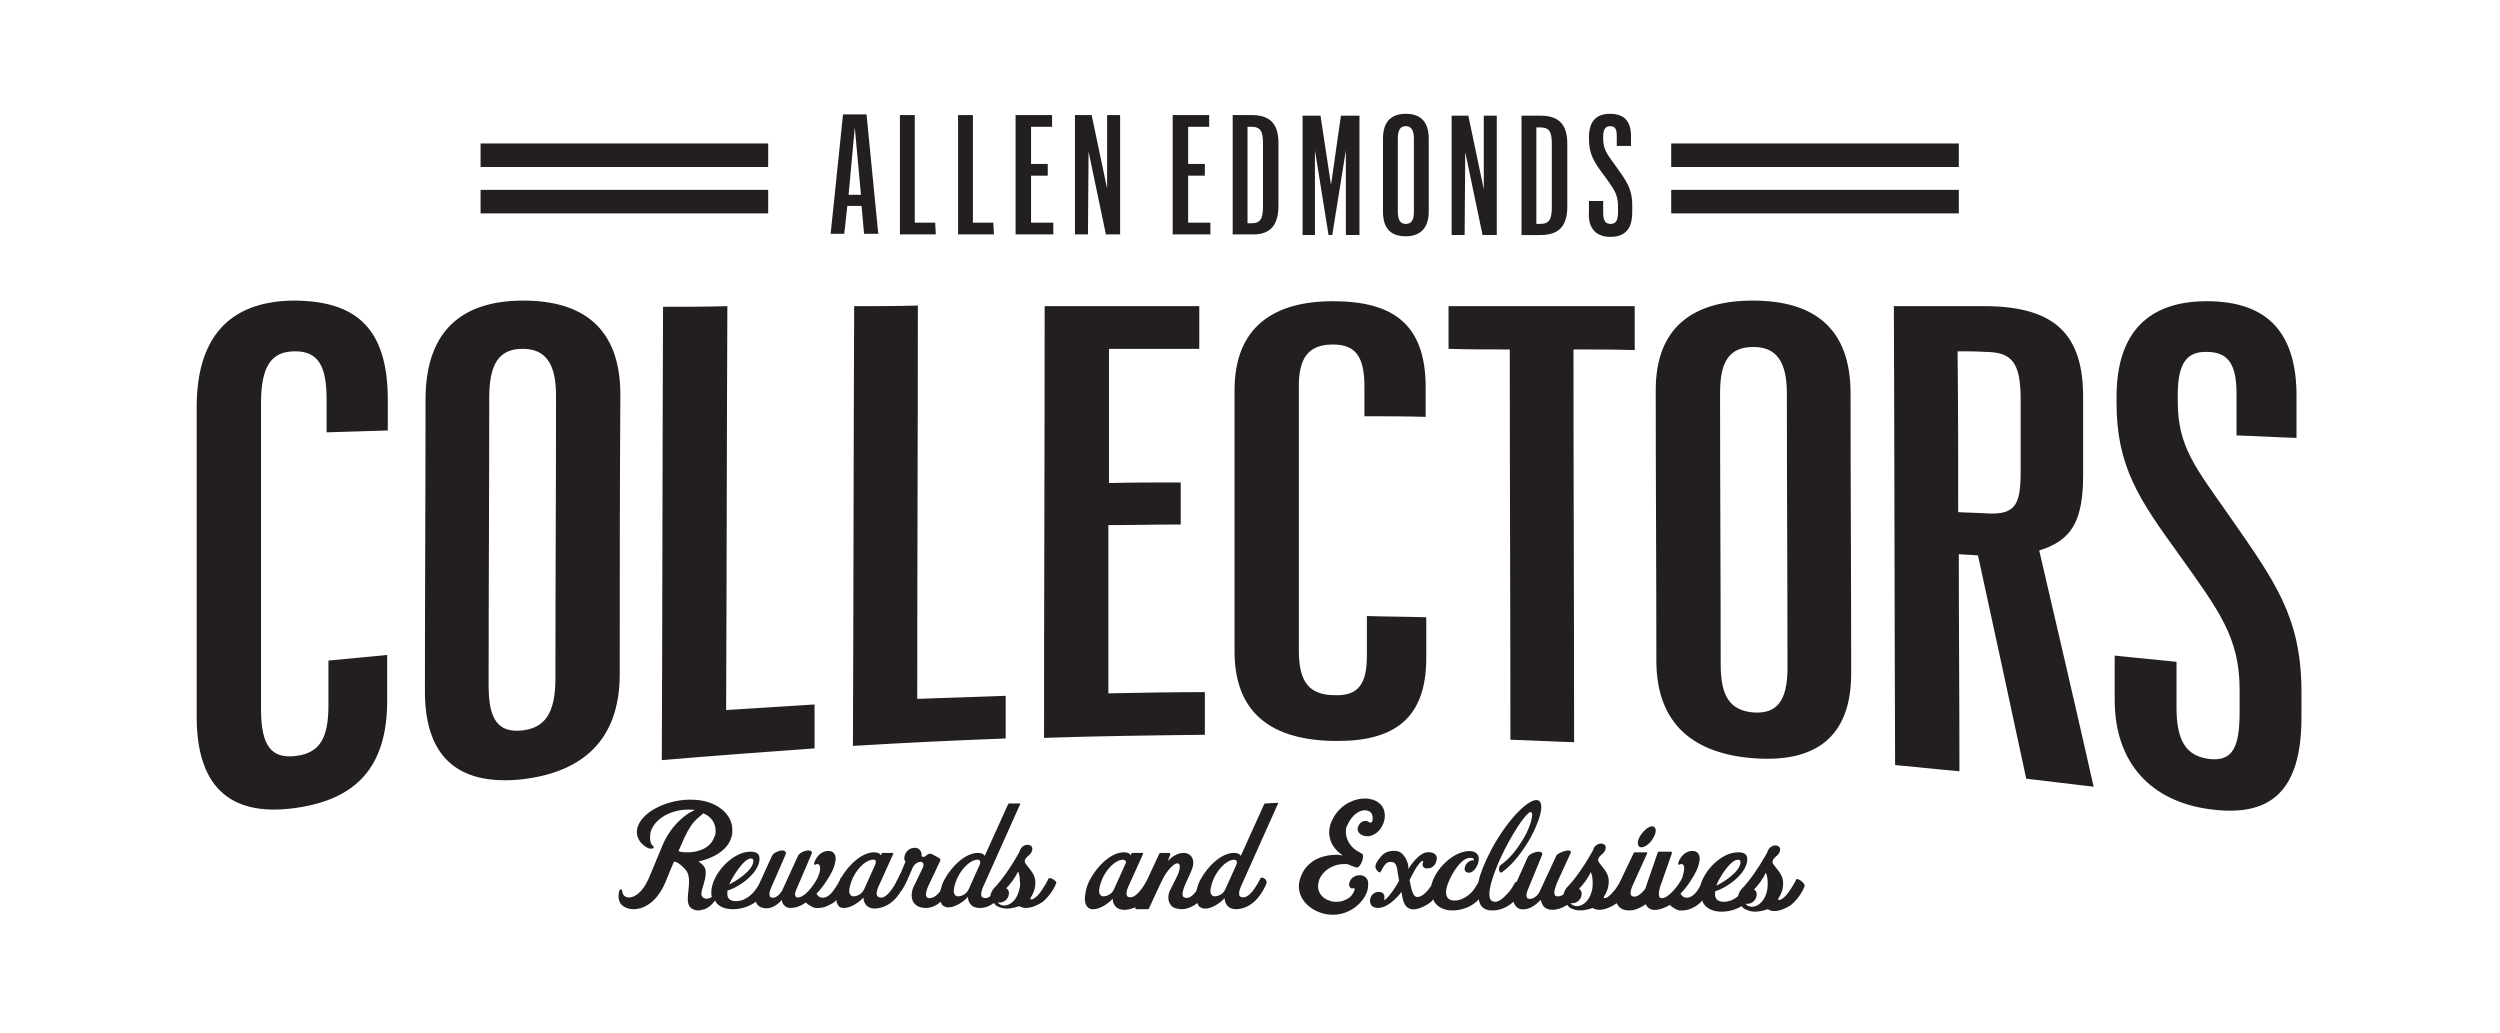 <?xml version="1.0" encoding="utf-8"?>
<!-- Generator: Adobe Illustrator 26.3.1, SVG Export Plug-In . SVG Version: 6.00 Build 0)  -->
<svg version="1.1" id="Layer_1" xmlns="http://www.w3.org/2000/svg" xmlns:xlink="http://www.w3.org/1999/xlink" x="0px" y="0px"
	 viewBox="0 0 404.2 167" style="enable-background:new 0 0 404.2 167;" xml:space="preserve">
<style type="text/css">
	.st0{fill:#231F20;}
</style>
<path class="st0" d="M195.7,36l-3.6,0l0-7.6l2.7,0l0-1.9l-2.7,0l0-6l3.4,0l0-1.9l-5.9,0l0,19.3l6.1,0L195.7,36z M316.7,23.2h-46.5
	V27h46.5V23.2z M244.1,56.5c0,21,0.1,42.1,0.1,63.1c3.4,0.1,6.8,0.3,10.3,0.4c0-21.2-0.1-42.4-0.1-63.5c3.3,0,6.6,0,9.9,0.1
	c0-2.4,0-4.7,0-7.1c-10,0-20,0-30.1,0c0,2.3,0,4.6,0,6.9C237.4,56.5,240.7,56.5,244.1,56.5z M176,24.5l2.8,13.4l2.3,0l0-19.3l-2.1,0
	l0,11.9l-2.5-11.9l-2.7,0l0,19.3l2.1,0L176,24.5z M212.6,24.3l2.2,13.7l0.6,0l2.2-13.7l0,13.7l2.2,0l0-19.3l-3,0l-1.6,11.2
	l-1.7-11.2l-2.9,0l0,19.3l2,0L212.6,24.3z M193.9,56.4c0-2.3,0-4.6,0-6.9c-8.3,0-16.7,0-25,0c0,23.3-0.1,46.5-0.1,69.8
	c8.7-0.3,17.3-0.4,26-0.5c0-2.3,0-4.6,0-6.9c-5.2,0-10.4,0.1-15.6,0.2c0-9.1,0-18.2,0-27.2c3.9,0,7.8-0.1,11.7-0.1
	c0-2.3,0-4.5,0-6.8c-3.9,0-7.8,0-11.6,0.1c0-7.2,0-14.5,0-21.7C184.2,56.4,189.1,56.4,193.9,56.4z M206.7,33.3l0-10.2
	c0-3.6-1.9-4.5-4.4-4.5l-3,0l0,19.3l3,0C204.9,38,206.7,36.9,206.7,33.3z M201.7,20.5l0.6,0c1.5,0,1.9,0.7,1.9,2.7l0,10.1
	c0,2.1-0.4,2.8-1.9,2.8l-0.6,0L201.7,20.5z M170.3,36l-3.6,0l0-7.6l2.7,0l0-1.9l-2.7,0l0-6l3.4,0l0-1.9l-5.9,0l0,19.3l6.1,0
	L170.3,36z M253.4,33.4l0-10.2c0-3.6-1.9-4.5-4.4-4.5l-3,0l0,19.3l3,0C251.6,38,253.4,37,253.4,33.4z M248.4,20.6l0.6,0
	c1.5,0,1.9,0.7,1.9,2.7l0,10.1c0,2.1-0.4,2.8-1.9,2.8l-0.6,0L248.4,20.6z M215.5,55.7c3.7,0,5.1,2,5.1,6.8c0,1.6,0,3.2,0,4.8
	c3.3,0,6.6,0,9.9,0.1c0-1.6,0-3.2,0-4.8c0-10.3-5.4-13.9-15-13.9c-9.6,0-15.9,4.2-15.9,14.4c0,14.1,0,28.1,0,42.2
	c0,10.2,6.2,14.4,16.3,14.5c9.6,0.1,14.7-3.7,14.7-13.4c0-2.2,0-4.4,0-6.6c-3.2-0.1-6.4-0.1-9.6-0.2c0,2.1,0,4.3,0,6.4
	c0,4.6-1.4,6.5-5.1,6.4c-4.3,0-5.9-2.2-5.9-7.2c0-14.1,0-28.2,0-42.4C209.9,57.8,211.6,55.7,215.5,55.7z M260.3,38.3
	c2.3,0,3.6-1.1,3.6-4l0-1.1c0-2.8-1-4-2.7-6.4c-1.3-1.8-2-2.6-2-4.4v-0.3c0-1.2,0.4-1.7,1.1-1.7c0.8,0,1.1,0.4,1.1,1.6l0,1.6l2.3,0
	l0-1.6c0-2.3-1-3.6-3.4-3.6c-2.2,0-3.4,1.2-3.4,3.8v0.2c0,2.5,0.8,3.8,2.4,5.9c1.5,2.1,2.3,3,2.3,5l0,0.9c0,1.4-0.3,2-1.2,2
	c-0.9,0-1.2-0.6-1.2-1.9l0-1.8l-2.3,0l0,1.8C256.7,37,258.2,38.3,260.3,38.3z M227.3,38.2c2.2,0,3.7-1.2,3.7-4l0-11.8
	c0-2.9-1.5-4-3.7-4c-2.2,0-3.7,1.1-3.7,4l0,11.8C223.6,37.1,225,38.2,227.3,38.2z M226,22.4c0-1.4,0.4-2,1.3-2c0.9,0,1.3,0.7,1.3,2
	l0,11.8c0,1.4-0.4,2-1.3,2c-0.9,0-1.3-0.6-1.3-2L226,22.4z M316.7,30.7h-46.5v3.8h46.5V30.7z M236.9,24.6l2.8,13.4l2.3,0l0-19.3
	l-2.1,0l0,11.9l-2.5-11.9l-2.7,0l0,19.3l2.1,0L236.9,24.6z M220.4,141.6c-0.8-0.3-1.9,0.1-2.2,1c-0.3,0.8,0.3,1.2,0.6,1
	c0.1,0,0.2,0,0.2,0c0,0,0,0.1,0,0.3c-0.1,0.3-0.4,0.9-0.8,1.2c-0.6,0.4-1.2,0.7-2.1,0.7c-0.4,0-0.7,0-1.2-0.2
	c-1-0.3-1.8-1.2-1.8-2.3c0-0.3,0.1-0.7,0.2-1.1c0.8-1.8,2.6-2.5,4-2.5c0.4,0,0.7,0,1,0.2l0.8,0.3c0.2,0.1,0.4,0,0.5,0
	c0.7-0.6,0.9-1.8,0.7-2.1c-0.1-0.1-1-0.6-1-0.6c-1.1-0.7-1.7-1.9-1.7-3c0-0.3,0-0.7,0.2-1c0.8-1.9,2.3-2.8,3.4-2.4
	c0.7,0.2,0.8,1,0.7,1.5c0,0.2-0.1,0.4-0.3,0.4c-0.1,0-0.2,0-0.3-0.1c-0.3-0.3-1.3-0.3-1.7,0.7c-0.3,0.6,0.1,1.1,0.4,1.3
	c0.3,0.2,0.7,0.3,1.1,0.3c0.7,0,1.5-0.4,2.1-1.2c0.4-0.6,0.7-1.3,0.7-2.1c0-1.1-0.5-2.1-1.9-2.6c-0.4-0.1-0.8-0.2-1.3-0.2
	c-1.6,0-3.7,0.8-5,2.9c-0.6,1-0.8,1.8-0.8,2.6c0,1.7,1.1,3,2.2,3.7c-0.3,0-0.6-0.1-1-0.1c-1.7,0-4.2,0.5-5.5,2.9
	c-0.4,0.8-0.6,1.5-0.6,2.2c0,2.1,1.7,3.7,3.6,4.3c0.6,0.2,1.3,0.3,1.9,0.3c2.5,0,4.5-1.6,5.3-3.2c0.3-0.6,0.4-1.1,0.4-1.6
	C221.3,142.3,220.9,141.8,220.4,141.6z M138.1,49.5c-0.1,23.7-0.1,47.4-0.2,71.1c8.2-0.5,16.5-0.9,24.7-1.2c0-2.3,0-4.6,0-6.9
	c-4.8,0.2-9.5,0.3-14.3,0.5c0-21.2,0.1-42.4,0.1-63.6C145,49.5,141.5,49.5,138.1,49.5z M204.6,129.9c-0.1,0-0.2,0.1-0.2,0.1
	l-3.8,8.4c0,0-0.1-0.5-1.1-0.5c-2,0-4.2,2.1-5.4,4.3c-0.3,0.5-0.5,1.2-0.7,1.9c-0.6,0.8-1.3,1.3-1.9,1c-0.3-0.1-0.3-0.3-0.3-0.6
	c0-1.1,1.5-3.4,1.7-4.6c0.2-1.2-0.5-2-1.5-2c-1.1,0-2,0.7-2.6,1.3l0.4-1c0.1-0.2-0.1-0.3-0.2-0.3l-1.3,0c-0.2,0-0.3,0.1-0.3,0.2
	l-2,4.3c-0.6,1.1-1.9,3.1-3,2.6c-0.3-0.1-0.4-0.6,0-1.6l2.4-5.3c0-0.1,0.1-0.2-0.1-0.2l-1.6,0c-0.1,0-0.2,0.1-0.2,0.2l-0.1,0.2
	c0,0-0.1-0.5-1.1-0.5c-2,0-4.2,2.1-5.4,4.3c-0.5,0.8-0.9,2.2-0.9,3.3c0,0.6,0.2,1.1,0.6,1.4c0.3,0.2,0.5,0.2,0.8,0.2
	c1.1,0,2.5-1,3.1-1.7c0,0.6,0.3,1.8,1.9,1.8c0.7,0,1.2-0.2,1.8-0.4l0,0.1c0,0.1-0.1,0.2,0.1,0.2l1.8,0c0.2,0,0.2,0,0.3-0.2l1.9-4.1
	c0.4-0.8,0.7-1.4,1.2-2c0.6-0.7,1.1-1.2,1.6-1.1c0.4,0.1,0.3,1.1-0.2,2.1l-1,2c-0.3,0.5-0.4,1-0.4,1.4c0,1,0.6,1.7,1.4,1.8
	c0.2,0,0.4,0.1,0.7,0.1c0.8,0,1.7-0.3,2.6-1c0.1,0.3,0.2,0.6,0.5,0.7c0.3,0.2,0.5,0.2,0.8,0.2c1.1,0,2.5-1,3.1-1.7
	c0,0.6,0.3,1.8,1.9,1.8c2.6-0.1,4.1-2.4,4.8-4c0.2-0.4,0-0.8-0.2-0.9c-0.2-0.2-0.6-0.3-0.7-0.1c-0.5,1-1.9,3.6-3.2,3
	c-0.3-0.1-0.4-0.6,0-1.6l6-13.4c0.1-0.1,0.1-0.2-0.1-0.2L204.6,129.9z M181.9,139.8l-1.8,4c-0.4,0.9-1.4,1.2-1.9,1.1
	c-0.3-0.1-0.5-0.4-0.5-0.8c0-0.5,0.2-1.3,0.6-2.2c1-2,2.4-2.9,3.2-2.9C182,139,182.2,139.3,181.9,139.8z M199.9,139.8l-1.8,4
	c-0.4,0.9-1.4,1.2-1.9,1.1c-0.3-0.1-0.5-0.4-0.5-0.8c0-0.5,0.2-1.3,0.6-2.2c1-2,2.4-2.9,3.2-2.9C199.9,139,200.1,139.3,199.9,139.8z
	 M265.4,137c0.6,0,1.5-0.7,2-1.7c0.2-0.4,0.3-0.7,0.3-1c0-0.4-0.2-0.7-0.6-0.7c-0.6,0-1.5,0.8-2,1.7c-0.2,0.4-0.3,0.7-0.3,1
	C264.8,136.7,265,137,265.4,137z M336.8,76.8c0-4.2,0-8.4,0-12.6c0-9.9-4.3-14.7-16-14.7c-4.9,0-9.8,0-14.6,0
	c0.1,24.7,0.1,49.5,0.2,74.2c3.5,0.3,6.9,0.7,10.4,1c0-11.7-0.1-23.4-0.1-35.1c1,0.1,2.1,0.1,3.1,0.2c2.6,11.9,5.2,24,7.8,36.1
	c3.6,0.4,7.3,0.9,10.9,1.3c-2.9-12.9-5.9-25.7-8.8-38.2C334.9,87.4,336.8,84.3,336.8,76.8z M321.1,83c-1.5-0.1-3-0.1-4.5-0.2
	c0-8.7,0-17.3-0.1-26c1.5,0,3,0,4.5,0.1c4.4,0,5.6,1.9,5.7,7.2c0,4,0,8,0,12.1C326.7,81.6,325.9,83.3,321.1,83z M360.5,83.5
	c-5.6-8-8.4-11.3-8.4-18.6c0-0.4,0-0.7,0-1.1c0-5.1,1.5-7,4.7-6.9c3.3,0,4.8,1.8,4.8,6.7c0,2.3,0,4.5,0,6.8c3.2,0.1,6.4,0.3,9.7,0.4
	c0-2.3,0-4.5,0-6.8c0-9.9-4.4-15.3-14.5-15.3c-9.3,0-14.6,4.9-14.6,15.5c0,0.3,0,0.6,0,0.9c0,10.3,3.6,15.6,10.2,24.7
	c6.4,9,9.7,13.3,9.7,21.7c0,1.2,0,2.4,0,3.6c0,5.7-1.1,8.1-5,7.6c-3.7-0.5-5.2-3-5.2-8.3c0-2.5,0-5,0-7.4c-3.3-0.3-6.7-0.7-10-1
	c0,2.4,0,4.7,0,7.1c0,10.5,6.1,16.4,15.1,17.7c9.7,1.4,15.1-2.4,15.1-14.8c0-1.5,0-3,0-4.5C372,99.7,367.8,94,360.5,83.5z
	 M283.4,48.6c-9.4,0-15.8,4.1-15.7,14.7c0,14.5,0.1,29,0.1,43.5c0,10.5,6.3,15.1,15.8,15.8c9.6,0.7,15.8-3.1,15.7-14
	c0-15-0.1-30-0.1-45C299.2,52.8,293,48.6,283.4,48.6z M283.6,115.2c-3.9-0.3-5.4-2.6-5.4-7.8c0-14.6-0.1-29.3-0.1-43.9
	c0-5.2,1.6-7.4,5.4-7.4c3.8,0,5.4,2.5,5.4,7.5c0,14.8,0.1,29.6,0.1,44.4C289,113.3,287.3,115.4,283.6,115.2z M169.5,142.1
	c-0.1,0.3-0.8,1.5-1.4,2.3c-0.5,0.6-0.9,0.9-1.2,1c-0.1,0-0.3,0-0.3,0c0,0,0-0.1,0-0.2c0.4-0.6,0.8-1.4,0.8-2.5c0-1.3-0.8-2-1.3-2.7
	c-0.2-0.3-0.5-0.5-0.4-0.9c0.1-0.3,0.2-0.4,0.4-0.6c0.2-0.2,0.4-0.3,0.6-0.6c0.3-0.5,0.3-1-0.1-1.2c-0.6-0.3-1.4,0-1.7,0.8
	c0,0.1-0.1,0.3-0.4,0.8c-1,1.8-2.6,4.1-3.7,5.2c-0.4,0.4-0.6,0.9-0.7,1.4c-0.4,0.3-0.8,0.4-1.2,0.2c-0.3-0.1-0.4-0.6,0-1.6l6-13.4
	c0.1-0.1,0.1-0.2-0.1-0.2l-1.6,0c-0.1,0-0.2,0.1-0.2,0.1l-3.8,8.4c0,0-0.1-0.5-1.1-0.5c-2,0-4.2,2.1-5.4,4.3
	c-0.3,0.5-0.5,1.2-0.7,1.9c-0.5,0.7-1.2,1.2-1.9,1.1c-0.3-0.1-0.4-0.3-0.4-0.6c0-0.5,0.3-1.2,0.6-1.8l1.7-3.6c0.1-0.2,0-0.4-0.2-0.5
	l-1.1-0.6c-0.3-0.1-0.6-0.1-0.8,0.1c0,0-0.2,0.2-0.4,0.3c-0.3,0.1-0.4,0-0.5-0.1c0-0.1,0-0.1,0-0.3c0-0.4-0.4-1.2-1.4-1
	c-0.8,0.1-1.4,0.9-1.4,1.7c0,0.2,0.1,0.4,0.2,0.5c-0.2,0.5-0.5,1.2-0.7,1.7c-0.7,1.4-1.1,2.2-1.2,2.3c0,0,0,0,0,0
	c-0.7,1.1-1.6,2.2-2.5,1.7c-0.3-0.1-0.4-0.6,0-1.6l2.4-5.3c0-0.1,0.1-0.2-0.1-0.2l-1.6,0c-0.1,0-0.2,0.1-0.2,0.2l-0.1,0.2
	c0,0-0.1-0.5-1.1-0.5c-1.9,0-4.1,2-5.3,4.1c0,0-0.1,0-0.1,0.1c-0.1,0.3-0.5,1.1-1.1,1.9c-0.6,0.9-1.4,1.4-2.1,1.2
	c-0.3-0.1-0.5-0.3-0.7-0.6c0.8-0.8,1.5-1.8,2.2-3c0.6-1,0.9-2,0.9-2.7c0-0.6-0.3-1.1-0.9-1.2c-2-0.3-3,2.5-2.4,2.2
	c0.6-0.3,0.8,0.1,0.8,0.6c0,0.5-0.2,1-0.4,1.5c-0.7,1.4-2.2,3.3-3.3,3.2c-0.4,0-0.5-0.6-0.1-1.4l2.4-5.6c0.2-0.4-0.1-0.6-0.5-0.6
	c-0.6,0-1.5,0.4-1.7,0.9l-2.6,5.7c-0.5,0.7-1.1,1.2-1.7,1c-0.2,0-0.3-0.3-0.3-0.6c0-0.2,0.1-0.5,0.2-0.8l2.4-5.5
	c0.2-0.4-0.1-0.7-0.5-0.7c-0.6,0-1.5,0.4-1.7,0.9l-2.1,4.6c-0.3,0.5-0.6,1-1,1.4c-0.7,0.7-1.6,1.3-2.7,1.3c-0.9,0-1.5-0.4-1.4-1.4
	l0-0.3c2-0.6,5.2-2.9,5.2-5.2c0-0.9-0.7-1.1-1.5-1.1c-2.9,0-6.3,3.7-6.3,6.6c0,0.3,0,0.5,0.1,0.7c-0.4,0.3-0.9,0.4-1.3,0.2
	c-0.3-0.2-0.4-0.4-0.4-0.7c0-0.8,0.7-2.1,0.7-3.3c0-0.3,0-0.5-0.1-0.8c-0.3-0.6-0.7-0.9-1.1-1.1c2.2-0.5,4.8-1.7,5.4-4.1
	c0.1-0.3,0.1-0.7,0.1-1.1c0-2.5-2.6-4.7-6.3-4.8c-3.9-0.2-8.6,1.9-9.1,4.8c-0.3,2,1.6,3,2,3.1c0.2,0,0.4,0,0.5,0
	c0.2-0.1,0.3-0.3,0-0.5c-0.2-0.1-0.4-0.6-0.4-1.3c0-0.6,0.1-1.2,0.5-1.8c1-1.6,3.3-2.8,6-2.7c0.3,0,0.5,0,0.7,0.1
	c-0.2,0.1-0.5,0.2-0.8,0.4c-1,0.6-3.1,2.2-4.4,5.3l-2.2,5.3c-1.1,2.5-2.5,3.2-3.4,3.1c-0.6-0.1-0.9-0.6-0.9-1c0-0.2-0.1-0.3-0.2-0.3
	c-0.1,0-0.3,0.1-0.3,0.3c0,0.1-0.1,0.5-0.1,0.8c0,0.6,0.2,1.4,1.1,1.8c0.4,0.2,0.8,0.3,1.3,0.3c1.7,0,3.8-1.1,5.2-4.4
	c1.4-3.5,1.4-3.3,1.4-3.3c0.7,0.1,1.5,0.9,1.9,1.4c0.4,0.5,0.5,1.1,0.5,1.9c0,0.9-0.2,1.9-0.2,2.7c0,0.6,0.1,1,0.3,1.3
	c0.4,0.4,0.8,0.6,1.4,0.6c0.3,0,0.6-0.1,1-0.2c0.6-0.2,1.2-0.7,1.7-1.4c0.5,1,1.6,1.4,2.9,1.4c1.3,0,2.6-0.4,3.7-1.2
	c0.2,0.6,0.7,0.9,1.2,1c1.3,0.3,2.4-0.6,3-1.3c0,0.7,0.7,1.3,1.3,1.3c1.1,0,1.9-0.4,2.6-0.9c0.2,0.3,1,0.8,1.5,0.9
	c1.4,0.1,2.1-0.4,2.7-0.7c0.2-0.1,0.5-0.3,0.7-0.6c0.1,0.5,0.2,0.8,0.5,1.1c0.3,0.2,0.5,0.2,0.8,0.2c1.1,0,2.5-1,3.1-1.7
	c0,0.6,0.3,1.8,1.9,1.8c1.8-0.1,3.1-1.2,3.9-2.4c0,0,0.1-0.1,0.1-0.2c0.1-0.1,0.1-0.2,0.2-0.2c0.4-0.6,0.9-1.5,1.2-2.3
	c0.3-0.7,0.7-1.6,0.7-1.6c0.2-0.4,0.6-0.7,0.9-0.8c0.4-0.1,0.5-0.1,0.7,0.1c0.2,0.2,0.1,0.6,0,0.8l-1.5,3.1
	c-0.2,0.4-0.3,0.9-0.3,1.4c0,1.1,0.7,2,2.3,2c0.9,0,1.7-0.4,2.4-1c0.1,0.3,0.2,0.6,0.5,0.7c0.3,0.2,0.5,0.2,0.8,0.2
	c1.1,0,2.5-1,3.1-1.7c0,0.6,0.3,1.8,1.9,1.8c0.9,0,1.6-0.3,2.3-0.8c0.2,0.3,0.4,0.5,0.7,0.6c0.4,0.2,0.9,0.3,1.4,0.3
	c0.7,0,1.4-0.2,2-0.4c0.3,0.2,0.7,0.3,1.1,0.3c0.9,0,2-0.5,2.7-1c1.3-1.1,2-2.5,2.2-3.1C170.7,142.3,169.6,141.7,169.5,142.1z
	 M121.4,138.8c0.3,0,0.4,0.1,0.4,0.4c0,1.5-2.7,3.2-3.9,3.8C118.3,142,120.2,138.8,121.4,138.8z M111.2,137.8c-0.6,0-1.1,0-1.5-0.2
	l0.4-0.9c0.8-1.9,1.4-3,2.1-3.8c0.5-0.6,1.1-1,1.5-1.4c1.3,0.5,2,1.6,2,2.8c0,0.3,0,0.7-0.2,1c-0.4,1.2-1.4,1.9-2.4,2.2
	C112.5,137.7,111.9,137.8,111.2,137.8z M141.5,139.8l-1.8,4c-0.4,0.9-1.4,1.2-1.9,1.1c-0.3-0.1-0.5-0.4-0.5-0.8
	c0-0.5,0.2-1.3,0.6-2.2c1-2,2.4-2.9,3.2-2.9C141.6,138.9,141.7,139.2,141.5,139.8z M158.4,139.8l-1.8,4c-0.4,0.9-1.4,1.2-1.9,1.1
	c-0.3-0.1-0.5-0.4-0.5-0.8c0-0.5,0.2-1.3,0.6-2.2c1-2,2.4-2.9,3.2-2.9C158.4,138.9,158.6,139.3,158.4,139.8z M164.8,143.8
	c-0.3,1.4-1.2,2.6-2.5,2.6c-0.4,0-0.8-0.2-1-0.5c0.4,0.1,1.3,0,1.7-0.9c0.3-0.8,0-1.2-0.3-1.4c0.7-0.7,1.5-1.8,1.9-2.7
	c0.2,0.4,0.3,1,0.3,1.7C165,142.9,164.9,143.4,164.8,143.8z M290.4,142.2c-0.1,0.3-0.8,1.5-1.4,2.3c-0.5,0.6-0.9,0.9-1.2,1
	c-0.1,0-0.3,0-0.3,0c0,0,0-0.1,0-0.2c0.4-0.6,0.8-1.4,0.8-2.5c0-1.3-0.8-2-1.3-2.7c-0.2-0.3-0.5-0.5-0.4-0.9
	c0.1-0.3,0.2-0.4,0.4-0.6c0.2-0.2,0.4-0.3,0.6-0.6c0.3-0.5,0.3-1-0.1-1.2c-0.5-0.3-1.4,0-1.7,0.8c0,0.1-0.1,0.3-0.4,0.8
	c-1,1.8-2.6,4.1-3.7,5.2c-0.4,0.4-0.6,0.9-0.7,1.3c-0.6,0.5-1.4,0.9-2.3,0.9c-0.9,0-1.5-0.4-1.4-1.4l0-0.3c2-0.6,5.2-2.9,5.2-5.2
	c0-0.9-0.7-1.1-1.5-1.1c-2.6,0-5.4,2.8-6.1,5.4c-0.1,0.2-0.3,0.5-0.4,0.7c-0.6,0.9-1.4,1.4-2.1,1.2c-0.3-0.1-0.5-0.3-0.7-0.6
	c0.8-0.8,1.5-1.8,2.2-3c0.6-1,0.9-2,0.9-2.7c0-0.6-0.3-1.1-0.9-1.2c-2-0.3-3,2.5-2.4,2.2c0.6-0.3,0.8,0.1,0.8,0.6
	c0,0.5-0.2,1-0.3,1.5c-0.6,1.3-2.4,3.5-3.4,3.3c-0.3,0-0.4-0.3-0.4-0.7c0-0.3,0.1-0.7,0.2-1.1l1.9-5.4c0-0.2,0-0.3-0.1-0.3l-2,0
	c-0.1,0-0.2,0.1-0.2,0.2l-2,5.8c-0.6,0.8-1.4,1.5-2.1,1.2c-0.3-0.1-0.4-0.6,0-1.6l2.4-5.3c0-0.1,0.1-0.2-0.1-0.2l-1.9,0
	c-0.1,0-0.2,0.1-0.2,0.2l-2.3,4.8c-0.3,0.5-0.6,1-1,1.4c-0.5,0.6-0.9,0.9-1.2,1c-0.1,0-0.3,0-0.3,0c0,0,0-0.1,0-0.2
	c0.4-0.6,0.8-1.4,0.8-2.5c0-1.3-0.8-2-1.3-2.7c-0.2-0.3-0.5-0.5-0.4-0.9c0.1-0.3,0.2-0.4,0.4-0.6c0.2-0.2,0.4-0.3,0.6-0.6
	c0.3-0.5,0.3-1-0.1-1.2c-0.5-0.3-1.4,0-1.7,0.8c0,0.1-0.1,0.3-0.4,0.8c-1,1.8-2.6,4.1-3.7,5.2c-0.4,0.4-0.6,0.8-0.7,1.3
	c-0.3,0.2-0.7,0.4-1.1,0.3c-0.3,0-0.4-0.3-0.4-0.6c0-0.4,0.2-0.9,0.4-1.5l2.2-4.8c0.2-0.3,0-0.5-0.3-0.5c-0.6,0-1.9,0.5-2,0.9
	L249,144c-0.3,0.8-1.2,1.5-1.9,1.3c-0.2,0-0.3-0.2-0.3-0.6c0-0.2,0.1-0.5,0.2-0.8l2.3-5.6c0.2-0.4-0.1-0.6-0.5-0.6
	c-0.6,0-1.6,0.4-1.8,0.9l-1.8,4c-0.1,0-0.3,0-0.3,0.2c-0.3,0.5-0.6,1.1-1.2,1.7c-1.1,1.2-1.8,1.5-2.4,1.2c-0.3-0.1-0.5-0.5-0.5-1.1
	c0-1.7,1.2-4.7,2.5-7.3c1.9-3.7,3.7-6.1,4.2-6c0.6,0.1-0.1,2.8-1.7,5.1c-1.3,2-2.3,2.8-3.2,3.5c-0.2,0.1-0.3,0.6-0.2,0.9
	c0.1,0.3,0.3,0.4,0.6,0.1c1.3-1,2.3-2.1,3.7-4.2c1.2-1.8,2.5-4.7,2.5-6.2c0-0.6-0.2-1-0.5-1.1c-1.3-0.5-4.8,2.8-7.6,8
	c-1.1,2.1-1.8,3.9-2.1,5.3c-0.4,0.6-0.6,1.1-1.1,1.6c-0.7,0.7-1.7,1.3-2.7,1.3c-0.9,0-1.4-0.4-1.4-1.4c0-1.5,2.2-5.6,3.9-5.5
	c0.3,0,0.6,0,0.6,0.4c-0.8-0.1-1.5,0.7-1.5,1.4c0,0.4,0.3,0.6,0.7,0.6c0.9,0,1.6-1.4,1.6-2.2c0-0.9-0.7-1.3-1.5-1.3
	c-2.6,0-5.6,2.9-6.2,5.6c-0.7,1.1-1.7,2-2.4,1.8c-0.4-0.1-0.6-0.6-0.8-1.3l-0.3-1.4c0.4-0.8,1.2-2.5,2-3.1c0,0,0.1,0,0.1,0
	c0.1,0,0.1,0.1,0.1,0.2c-0.3,0.5,0.1,1.1,0.7,1c0.9,0,1.4-0.7,1.5-1.5c0.1-0.7-0.5-1.2-1.6-1.1c-1.4,0.2-2.6,2.1-3,2.7l0-0.5
	c-0.1-0.8-0.8-2.3-1.9-2.4c-0.9-0.1-1.9,0-2.7,1.1c-0.4,0.5-0.6,0.8-0.7,1.2c-0.2,0.5,0.6,1.4,0.8,1.1c0.7-1.3,1-1.8,2-1.6
	c0.5,0.1,0.7,0.8,0.8,1.8l0.2,1.2c-0.4,0.8-1.5,2.5-2.3,3.1c-0.1,0-0.1,0-0.1,0c0,0,0,0,0-0.1c0.1-0.4,0.1-1.2-0.9-1.2
	c-0.8,0-1.4,0.7-1.4,1.4c0,0.8,0.5,1.2,1.3,1.2c1.9,0,3.8-2.6,3.8-2.6l0.1,0.7c0.2,1,0.5,1.9,1.5,2.1c0.8,0.2,2.4-0.5,3.3-1.3
	c0.1-0.1,0.1-0.2,0.2-0.3c0.5,1.2,1.7,1.8,3.1,1.8c1.6,0,3.2-0.6,4.3-1.8c0.1,0.8,0.5,1.4,1.1,1.6c0.4,0.2,0.8,0.2,1.2,0.2
	c1.1,0,2.3-0.5,3.3-1.4c0.2,0.7,0.7,1.1,1.2,1.2c1.4,0.2,2.5-0.8,3.2-1.5c0.2,0.7,0.5,1.6,1.9,1.6c0.8,0,1.6-0.3,2.4-0.8
	c0.2,0.3,0.4,0.5,0.7,0.6c0.4,0.2,0.9,0.3,1.4,0.3c0.7,0,1.4-0.2,2-0.4c0.3,0.2,0.7,0.3,1.1,0.3c0.9,0,2-0.5,2.7-1
	c0.1,0,0.1-0.1,0.1-0.1c0.3,0.8,1,1.2,2,1.2c1.1,0,1.9-0.5,2.7-1c0.3,0.7,0.9,1,1.8,0.9c0.7-0.1,1.4-0.4,2.1-0.8
	c0.2,0.3,1,0.8,1.5,0.9c1.4,0.1,2.1-0.4,2.7-0.7c0.3-0.2,0.7-0.5,1-0.9c0.4,1.2,1.7,1.8,3.1,1.8c1.2,0,2.3-0.3,3.3-0.9
	c0.2,0.3,0.4,0.5,0.8,0.6c0.4,0.2,0.9,0.3,1.4,0.3c0.7,0,1.4-0.2,2-0.4c0.3,0.2,0.7,0.3,1.1,0.3c0.9,0,2-0.5,2.7-1
	c1.3-1.1,2-2.5,2.2-3.1C291.6,142.5,290.5,141.9,290.4,142.2z M281,139c0.3,0,0.4,0.1,0.4,0.4c0,1.5-2.7,3.2-3.9,3.8
	C277.8,142.2,279.7,139,281,139z M257.4,143.9c-0.3,1.4-1.2,2.6-2.5,2.6c-0.4,0-0.8-0.2-1-0.5c0.4,0.1,1.3,0,1.7-0.9
	c0.3-0.8,0-1.2-0.3-1.4c0.7-0.7,1.5-1.8,1.9-2.7c0.2,0.4,0.3,1,0.3,1.7C257.5,143.1,257.5,143.5,257.4,143.9z M285.7,144
	c-0.3,1.4-1.2,2.6-2.5,2.6c-0.4,0-0.8-0.2-1-0.5c0.4,0.1,1.3,0,1.7-0.9c0.3-0.8,0-1.2-0.3-1.4c0.7-0.7,1.5-1.8,1.9-2.7
	c0.2,0.4,0.3,1,0.3,1.7C285.8,143.1,285.8,143.5,285.7,144z M100.3,63.8c0-10.9-6.2-15.2-15.7-15.2c-9.4,0-15.8,4.4-15.8,16
	c0,15.7-0.1,31.5-0.1,47.2c0,11.4,6.2,15.2,15.7,14.2c9.5-1.1,15.8-6.1,15.8-17C100.2,94,100.2,78.9,100.3,63.8z M89.8,109.7
	c0,5.6-1.7,8-5.4,8.4c-3.9,0.4-5.4-1.8-5.4-7.3c0-15.5,0.1-31,0.1-46.5c0-5.5,1.6-7.9,5.4-7.9c3.8,0,5.4,2.5,5.4,7.6
	C89.9,79.2,89.8,94.5,89.8,109.7z M151.2,36l-3.3,0l0-17.4l-2.4,0l0,19.3l5.8,0L151.2,36z M107.2,49.6c-0.1,24.4-0.1,48.9-0.2,73.3
	c8.2-0.7,16.4-1.3,24.7-1.9c0-2.4,0-4.7,0-7.1c-4.8,0.3-9.5,0.6-14.3,0.9c0.1-21.8,0.1-43.5,0.2-65.3
	C114.1,49.6,110.7,49.6,107.2,49.6z M160.6,36l-3.3,0l0-17.4l-2.4,0l0,19.3l5.8,0L160.6,36z M137,33.3l2.3,0l0.4,4.5l2.3,0
	l-1.9-19.3l-3.8,0l-2,19.3l2.2,0L137,33.3z M138.2,20.6l1,10.9l-2,0L138.2,20.6z M124.2,23.2H77.7V27h46.5V23.2z M47.7,48.6
	c-9.6,0-15.9,4.9-15.9,17.2c0,16.7,0,33.4,0,50.1c0,12.1,6.2,16.2,16.2,14.7c9.5-1.4,14.6-6.5,14.6-17.3c0-2.5,0-4.9,0-7.4
	c-3.2,0.3-6.4,0.6-9.5,0.9c0,2.4,0,4.9,0,7.3c0,5.2-1.4,7.6-5.1,8.1c-4.2,0.6-5.8-1.7-5.8-7.6c0-16.5,0-32.9,0-49.4
	c0-5.9,1.6-8.4,5.5-8.4c3.7,0,5.1,2.3,5.1,7.7c0,1.8,0,3.6,0,5.4c3.3-0.1,6.6-0.2,9.9-0.3c0-1.8,0-3.6,0-5.3
	C62.6,52.7,57.2,48.7,47.7,48.6z M124.2,30.7H77.7v3.8h46.5V30.7z"/>
</svg>
